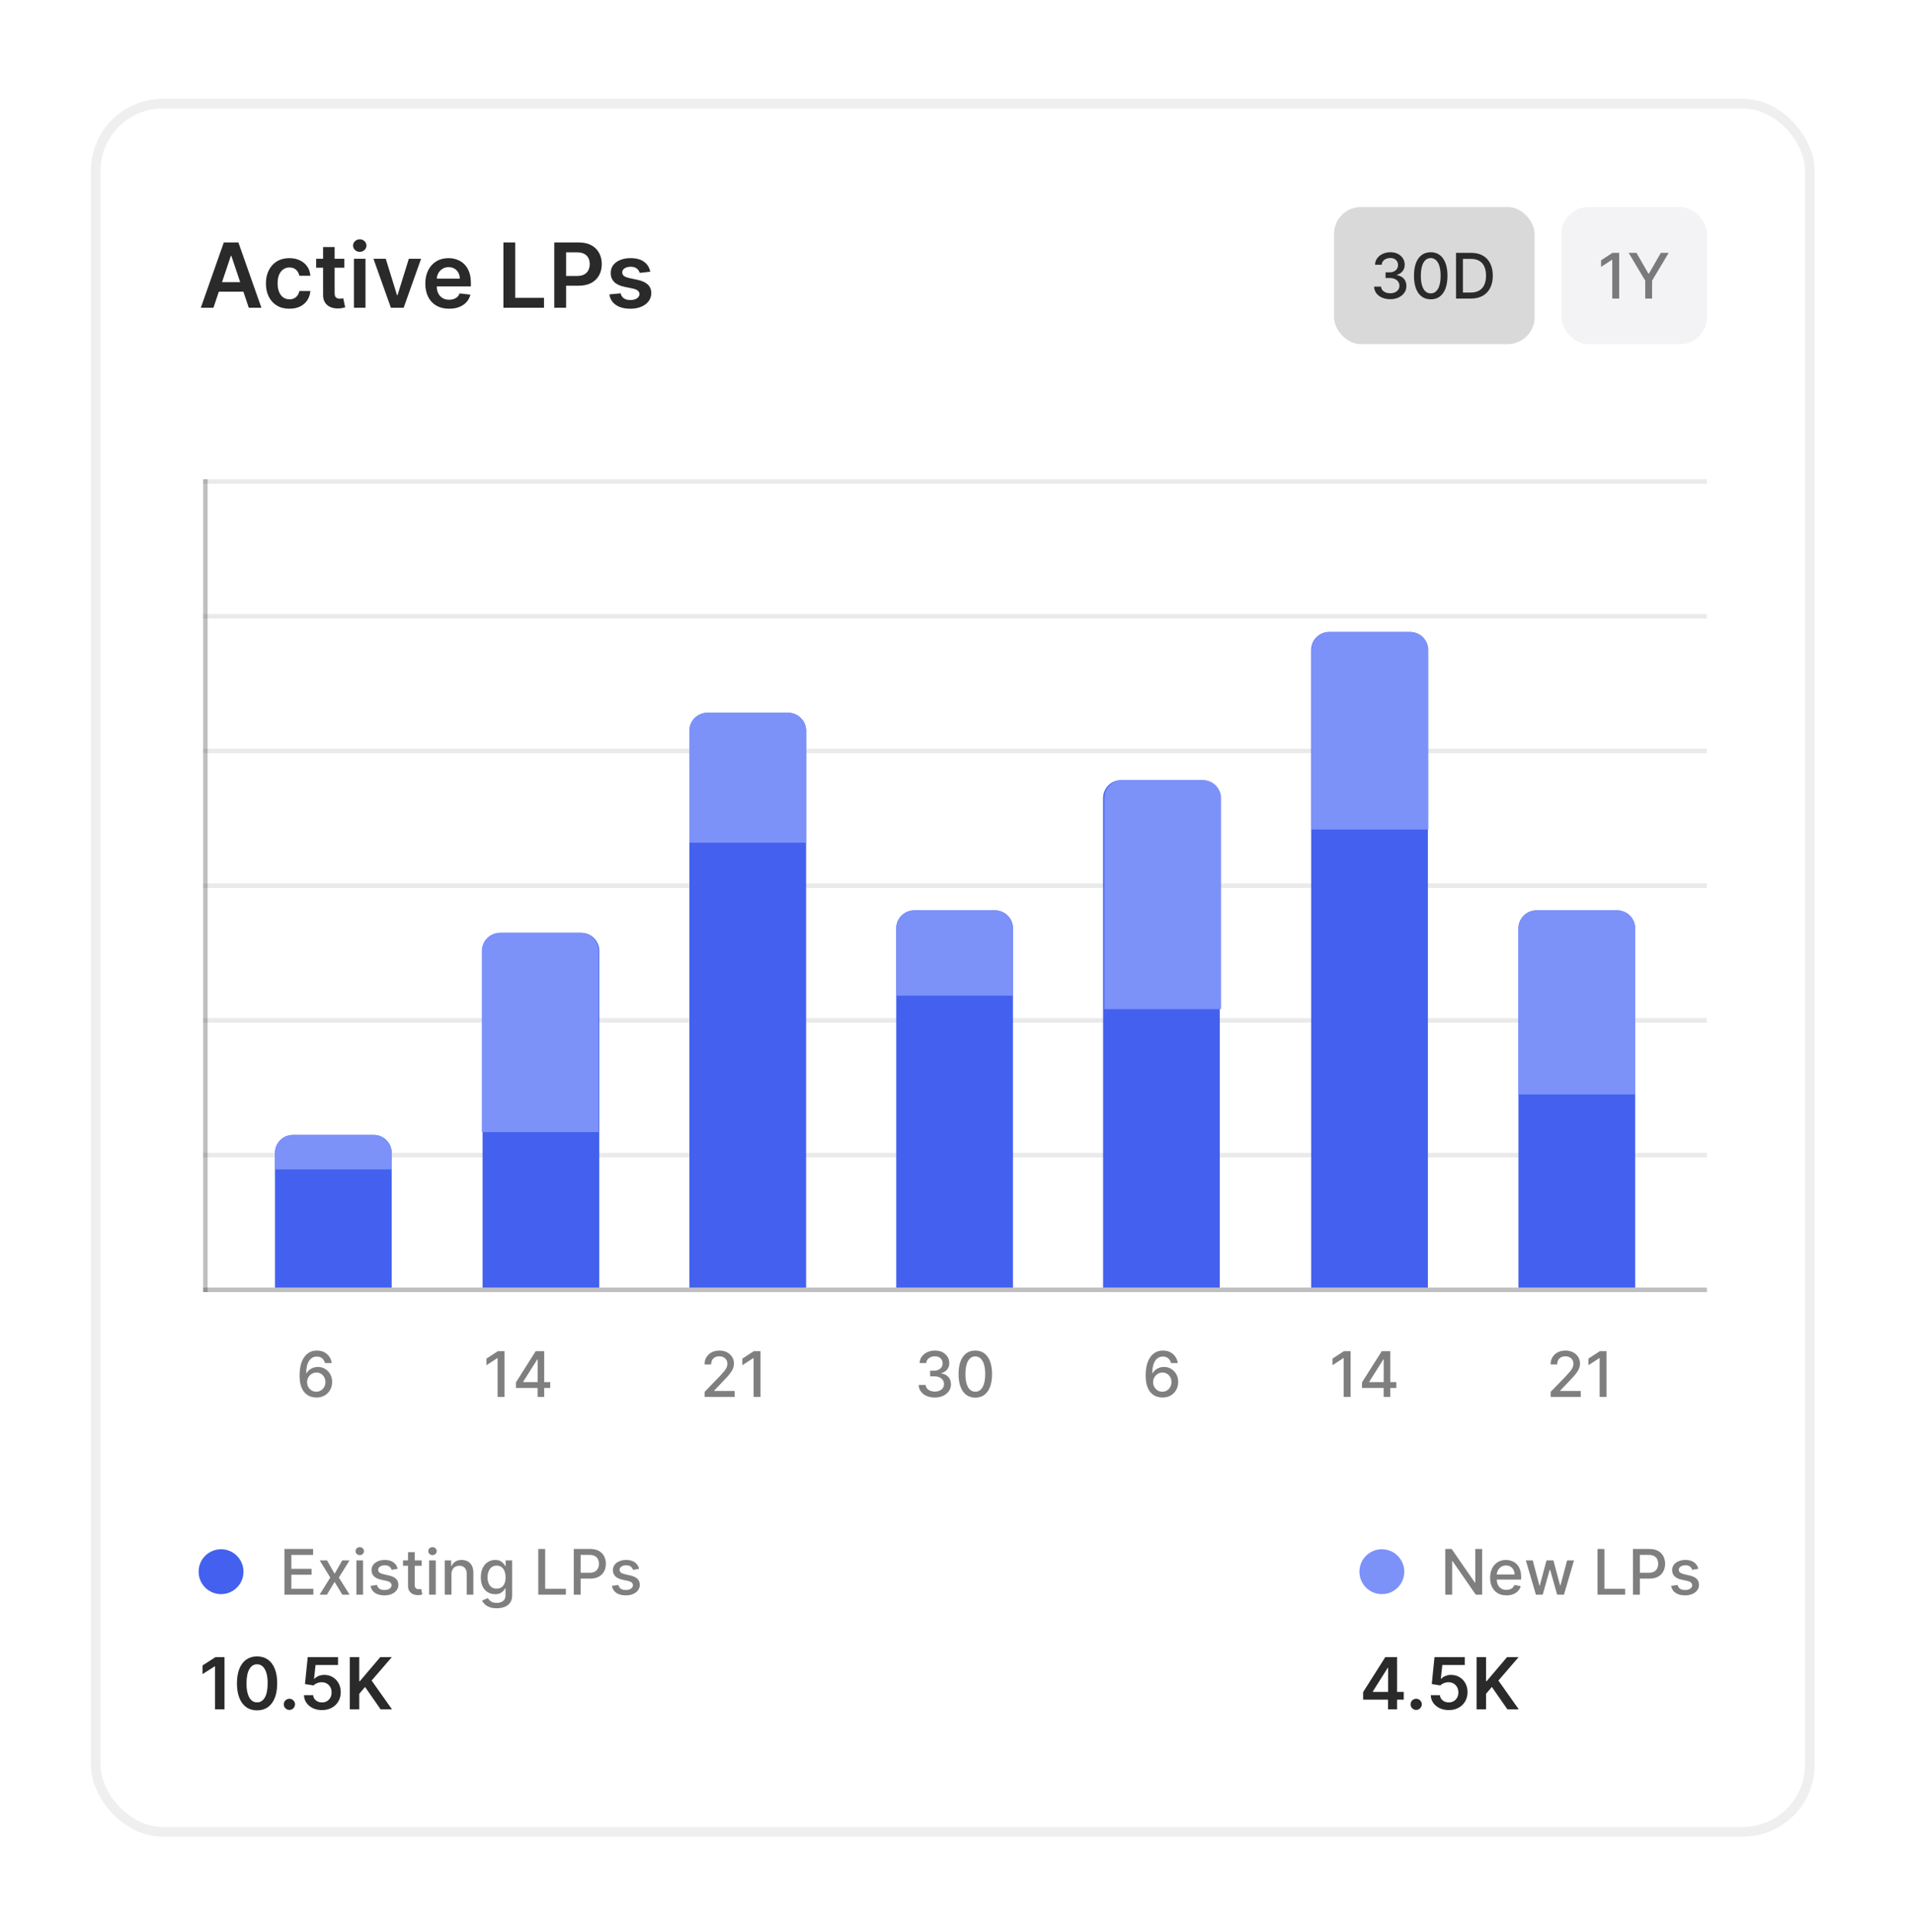 <svg width="208" height="210" viewBox="0 0 208 210" fill="none" xmlns="http://www.w3.org/2000/svg">
<g filter="url(#filter0_d_3985_38062)">
<rect x="5" y="5.858" width="187.428" height="188.892" rx="7.809" fill="white"/>
<rect x="5.528" y="6.386" width="186.372" height="187.837" rx="7.282" stroke="#EFEFEF" stroke-width="1.055"/>
<path d="M18.326 28.572H16.953L19.453 21.473H21.04L23.543 28.572H22.17L20.274 22.929H20.219L18.326 28.572ZM18.371 25.789H22.115V26.822H18.371V25.789ZM26.583 28.676C26.052 28.676 25.595 28.56 25.214 28.326C24.835 28.093 24.543 27.77 24.337 27.359C24.134 26.945 24.032 26.469 24.032 25.931C24.032 25.39 24.136 24.913 24.344 24.499C24.552 24.083 24.845 23.759 25.224 23.528C25.606 23.295 26.056 23.178 26.576 23.178C27.008 23.178 27.391 23.258 27.724 23.418C28.059 23.575 28.326 23.798 28.524 24.087C28.723 24.373 28.837 24.708 28.864 25.092H27.665C27.616 24.835 27.501 24.622 27.318 24.451C27.138 24.277 26.896 24.191 26.594 24.191C26.337 24.191 26.112 24.26 25.918 24.398C25.724 24.535 25.572 24.731 25.463 24.988C25.357 25.244 25.304 25.552 25.304 25.91C25.304 26.273 25.357 26.585 25.463 26.846C25.57 27.105 25.719 27.305 25.911 27.446C26.105 27.584 26.332 27.654 26.594 27.654C26.779 27.654 26.944 27.619 27.089 27.55C27.237 27.478 27.361 27.375 27.46 27.241C27.56 27.107 27.628 26.944 27.665 26.752H28.864C28.834 27.129 28.723 27.463 28.531 27.754C28.34 28.043 28.078 28.27 27.748 28.434C27.418 28.595 27.029 28.676 26.583 28.676ZM32.553 23.248V24.218H29.492V23.248H32.553ZM30.248 21.972H31.503V26.971C31.503 27.139 31.529 27.269 31.579 27.359C31.633 27.447 31.702 27.507 31.787 27.539C31.873 27.572 31.968 27.588 32.072 27.588C32.15 27.588 32.222 27.582 32.287 27.57C32.354 27.559 32.404 27.549 32.439 27.539L32.651 28.52C32.584 28.543 32.488 28.569 32.363 28.596C32.24 28.624 32.09 28.64 31.912 28.645C31.598 28.654 31.315 28.607 31.063 28.503C30.811 28.397 30.611 28.233 30.463 28.011C30.318 27.789 30.246 27.512 30.248 27.179V21.972ZM33.603 28.572V23.248H34.858V28.572H33.603ZM34.234 22.492C34.035 22.492 33.864 22.426 33.721 22.294C33.578 22.16 33.506 22 33.506 21.812C33.506 21.623 33.578 21.462 33.721 21.331C33.864 21.197 34.035 21.13 34.234 21.13C34.435 21.13 34.606 21.197 34.747 21.331C34.89 21.462 34.962 21.623 34.962 21.812C34.962 22 34.89 22.16 34.747 22.294C34.606 22.426 34.435 22.492 34.234 22.492ZM40.904 23.248L39.008 28.572H37.622L35.725 23.248H37.063L38.287 27.203H38.343L39.57 23.248H40.904ZM43.949 28.676C43.415 28.676 42.954 28.565 42.566 28.343C42.18 28.119 41.883 27.803 41.675 27.394C41.467 26.982 41.363 26.498 41.363 25.941C41.363 25.393 41.467 24.913 41.675 24.499C41.885 24.083 42.179 23.759 42.555 23.528C42.932 23.295 43.375 23.178 43.883 23.178C44.211 23.178 44.521 23.231 44.812 23.338C45.106 23.442 45.364 23.604 45.589 23.823C45.815 24.043 45.993 24.322 46.123 24.662C46.252 24.999 46.317 25.401 46.317 25.868V26.253H41.952V25.407H45.114C45.111 25.167 45.059 24.953 44.958 24.766C44.856 24.576 44.714 24.427 44.531 24.319C44.351 24.21 44.141 24.156 43.9 24.156C43.644 24.156 43.419 24.218 43.224 24.343C43.03 24.465 42.879 24.627 42.77 24.828C42.664 25.027 42.61 25.245 42.607 25.484V26.222C42.607 26.532 42.664 26.797 42.777 27.019C42.891 27.239 43.049 27.407 43.252 27.525C43.456 27.641 43.694 27.699 43.966 27.699C44.149 27.699 44.314 27.673 44.462 27.622C44.61 27.569 44.738 27.492 44.847 27.39C44.955 27.288 45.038 27.163 45.093 27.012L46.265 27.144C46.191 27.454 46.05 27.724 45.842 27.955C45.636 28.184 45.373 28.362 45.051 28.489C44.73 28.614 44.363 28.676 43.949 28.676ZM49.855 28.572V21.473H51.141V27.494H54.268V28.572H49.855ZM55.384 28.572V21.473H58.047C58.592 21.473 59.05 21.574 59.419 21.778C59.791 21.981 60.072 22.261 60.262 22.617C60.454 22.97 60.55 23.372 60.55 23.823C60.55 24.278 60.454 24.683 60.262 25.036C60.07 25.39 59.787 25.668 59.413 25.872C59.038 26.073 58.577 26.173 58.029 26.173H56.265V25.116H57.856C58.175 25.116 58.436 25.061 58.639 24.95C58.843 24.839 58.993 24.686 59.09 24.492C59.19 24.298 59.239 24.075 59.239 23.823C59.239 23.571 59.19 23.349 59.09 23.157C58.993 22.966 58.842 22.817 58.636 22.71C58.433 22.602 58.17 22.547 57.849 22.547H56.67V28.572H55.384ZM65.82 24.655L64.676 24.78C64.643 24.664 64.587 24.556 64.506 24.454C64.427 24.352 64.321 24.27 64.187 24.208C64.053 24.145 63.889 24.114 63.695 24.114C63.433 24.114 63.214 24.171 63.036 24.284C62.86 24.397 62.774 24.544 62.776 24.724C62.774 24.879 62.83 25.005 62.946 25.102C63.064 25.199 63.258 25.279 63.528 25.341L64.436 25.535C64.94 25.644 65.315 25.816 65.56 26.052C65.807 26.288 65.932 26.596 65.934 26.978C65.932 27.313 65.833 27.609 65.639 27.865C65.448 28.119 65.181 28.318 64.838 28.461C64.496 28.605 64.104 28.676 63.66 28.676C63.008 28.676 62.484 28.54 62.086 28.267C61.689 27.992 61.452 27.61 61.375 27.12L62.599 27.002C62.655 27.242 62.773 27.424 62.953 27.546C63.133 27.669 63.367 27.73 63.656 27.73C63.955 27.73 64.194 27.669 64.374 27.546C64.557 27.424 64.648 27.272 64.648 27.092C64.648 26.939 64.589 26.814 64.471 26.714C64.356 26.615 64.175 26.538 63.93 26.485L63.022 26.295C62.511 26.188 62.133 26.009 61.889 25.757C61.644 25.503 61.522 25.182 61.525 24.794C61.522 24.465 61.611 24.181 61.791 23.941C61.974 23.698 62.227 23.511 62.551 23.379C62.876 23.245 63.252 23.178 63.677 23.178C64.301 23.178 64.792 23.311 65.15 23.577C65.511 23.843 65.734 24.202 65.82 24.655Z" fill="#2A2A2A"/>
<rect x="140.166" y="17.62" width="21.809" height="14.905" rx="2.929" fill="#D9D9D9"/>
<path d="M146.279 27.64C145.945 27.64 145.648 27.583 145.386 27.468C145.125 27.353 144.919 27.194 144.767 26.99C144.616 26.784 144.535 26.547 144.524 26.276H145.286C145.296 26.424 145.345 26.552 145.434 26.66C145.525 26.767 145.643 26.849 145.788 26.907C145.934 26.966 146.096 26.995 146.274 26.995C146.469 26.995 146.643 26.961 146.793 26.893C146.945 26.825 147.064 26.73 147.15 26.609C147.235 26.486 147.278 26.344 147.278 26.184C147.278 26.018 147.235 25.871 147.15 25.745C147.066 25.617 146.942 25.517 146.778 25.444C146.617 25.371 146.421 25.335 146.191 25.335H145.771V24.723H146.191C146.376 24.723 146.537 24.69 146.676 24.624C146.817 24.558 146.927 24.465 147.006 24.347C147.086 24.228 147.125 24.088 147.125 23.927C147.125 23.774 147.091 23.64 147.021 23.527C146.953 23.412 146.856 23.323 146.73 23.258C146.605 23.193 146.458 23.161 146.288 23.161C146.126 23.161 145.975 23.191 145.834 23.25C145.695 23.309 145.582 23.393 145.495 23.503C145.407 23.611 145.36 23.741 145.354 23.893H144.628C144.637 23.625 144.716 23.389 144.866 23.185C145.018 22.981 145.219 22.822 145.468 22.707C145.717 22.592 145.994 22.535 146.298 22.535C146.617 22.535 146.892 22.597 147.123 22.721C147.356 22.844 147.535 23.009 147.662 23.214C147.789 23.419 147.853 23.644 147.851 23.889C147.853 24.167 147.775 24.403 147.618 24.597C147.463 24.791 147.256 24.922 146.997 24.988V25.027C147.327 25.077 147.582 25.208 147.764 25.42C147.946 25.632 148.037 25.895 148.035 26.209C148.037 26.482 147.961 26.727 147.807 26.944C147.655 27.161 147.447 27.331 147.184 27.456C146.92 27.579 146.618 27.64 146.279 27.64ZM150.683 27.655C150.299 27.653 149.972 27.552 149.7 27.351C149.428 27.151 149.22 26.859 149.076 26.475C148.932 26.092 148.86 25.63 148.86 25.09C148.86 24.551 148.932 24.091 149.076 23.709C149.222 23.327 149.431 23.036 149.702 22.835C149.976 22.635 150.303 22.535 150.683 22.535C151.063 22.535 151.389 22.636 151.661 22.838C151.932 23.039 152.14 23.33 152.284 23.712C152.43 24.092 152.503 24.551 152.503 25.09C152.503 25.632 152.431 26.095 152.287 26.478C152.143 26.86 151.935 27.152 151.663 27.354C151.391 27.555 151.065 27.655 150.683 27.655ZM150.683 27.007C151.019 27.007 151.282 26.843 151.471 26.514C151.662 26.186 151.758 25.711 151.758 25.09C151.758 24.677 151.714 24.329 151.627 24.044C151.541 23.758 151.417 23.541 151.255 23.394C151.095 23.245 150.904 23.17 150.683 23.17C150.348 23.17 150.085 23.335 149.894 23.665C149.703 23.995 149.607 24.47 149.605 25.09C149.605 25.504 149.648 25.854 149.734 26.141C149.821 26.425 149.945 26.641 150.105 26.788C150.265 26.934 150.458 27.007 150.683 27.007ZM155.04 27.572H153.432V22.603H155.091C155.578 22.603 155.996 22.702 156.346 22.901C156.695 23.098 156.963 23.382 157.149 23.753C157.337 24.122 157.431 24.564 157.431 25.08C157.431 25.598 157.336 26.043 157.147 26.415C156.959 26.787 156.687 27.073 156.331 27.274C155.975 27.473 155.545 27.572 155.04 27.572ZM154.181 26.917H154.999C155.378 26.917 155.692 26.846 155.943 26.703C156.194 26.56 156.381 26.352 156.506 26.08C156.631 25.806 156.693 25.473 156.693 25.08C156.693 24.69 156.631 24.359 156.506 24.088C156.383 23.816 156.199 23.61 155.955 23.469C155.711 23.328 155.408 23.258 155.045 23.258H154.181V26.917Z" fill="#2A2A2A"/>
<rect x="164.904" y="17.62" width="15.809" height="14.905" rx="2.929" fill="#F3F3F5"/>
<path d="M171.172 22.603V27.572H170.42V23.355H170.391L169.202 24.131V23.413L170.442 22.603H171.172ZM172.201 22.603H173.053L174.351 24.862H174.404L175.703 22.603H176.554L174.751 25.621V27.572H174.004V25.621L172.201 22.603Z" fill="#2A2A2A" fill-opacity="0.6"/>
<g clip-path="url(#clip0_3985_38062)">
<line x1="17.208" y1="135.317" x2="180.719" y2="135.317" stroke="#2A2A2A" stroke-opacity="0.3" stroke-width="0.488"/>
<line x1="17.208" y1="120.674" x2="180.719" y2="120.674" stroke="#2A2A2A" stroke-opacity="0.1" stroke-width="0.488"/>
<line x1="17.208" y1="106.032" x2="180.719" y2="106.032" stroke="#2A2A2A" stroke-opacity="0.1" stroke-width="0.488"/>
<line x1="17.208" y1="91.389" x2="180.719" y2="91.389" stroke="#2A2A2A" stroke-opacity="0.1" stroke-width="0.488"/>
<line x1="17.208" y1="76.746" x2="180.719" y2="76.746" stroke="#2A2A2A" stroke-opacity="0.1" stroke-width="0.488"/>
<line x1="17.208" y1="62.104" x2="180.719" y2="62.104" stroke="#2A2A2A" stroke-opacity="0.1" stroke-width="0.488"/>
<line x1="17.208" y1="47.46" x2="180.719" y2="47.46" stroke="#2A2A2A" stroke-opacity="0.1" stroke-width="0.488"/>
<line x1="17.452" y1="47.216" x2="17.452" y2="135.561" stroke="#2A2A2A" stroke-opacity="0.3" stroke-width="0.488"/>
<g clip-path="url(#clip1_3985_38062)">
<path d="M25.017 120.43C25.017 119.352 25.891 118.478 26.969 118.478H35.755C36.833 118.478 37.707 119.352 37.707 120.43V135.073H25.017V120.43Z" fill="#4361EE"/>
<path d="M25.017 120.43C25.017 119.352 25.891 118.478 26.969 118.478H35.755C36.833 118.478 37.707 119.352 37.707 120.43V122.229H25.017V120.43Z" fill="#7C92F9"/>
<path d="M47.588 98.466C47.588 97.388 48.462 96.514 49.54 96.514H58.326C59.404 96.514 60.278 97.388 60.278 98.466V135.073H47.588V98.466Z" fill="#4361EE"/>
<path d="M47.507 98.466C47.507 97.388 48.381 96.514 49.459 96.514H58.245C59.323 96.514 60.197 97.388 60.197 98.466V118.17H47.507V98.466Z" fill="#7C92F9"/>
<path d="M70.077 74.549C70.077 73.471 70.951 72.597 72.029 72.597H80.815C81.894 72.597 82.768 73.471 82.768 74.549V135.073H70.077V74.549Z" fill="#4361EE"/>
<path d="M70.077 74.549C70.077 73.471 70.951 72.597 72.029 72.597H80.815C81.894 72.597 82.768 73.471 82.768 74.549V86.718H70.077V74.549Z" fill="#7C92F9"/>
<path d="M92.567 96.026C92.567 94.947 93.442 94.073 94.52 94.073H103.305C104.384 94.073 105.258 94.947 105.258 96.026V135.073H92.567V96.026Z" fill="#4361EE"/>
<path d="M92.567 96.026C92.567 94.947 93.442 94.073 94.52 94.073H103.305C104.384 94.073 105.258 94.947 105.258 96.026V103.34H92.567V96.026Z" fill="#7C92F9"/>
<path d="M115.058 81.87C115.058 80.792 115.932 79.918 117.01 79.918H125.796C126.874 79.918 127.748 80.792 127.748 81.87V135.072H115.058V81.87Z" fill="#4361EE"/>
<path d="M115.193 81.87C115.193 80.792 116.067 79.918 117.146 79.918H125.931C127.01 79.918 127.884 80.792 127.884 81.87V104.811H115.193V81.87Z" fill="#7C92F9"/>
<path d="M137.684 65.764C137.684 64.686 138.558 63.812 139.636 63.812H148.422C149.5 63.812 150.374 64.686 150.374 65.764V135.073H137.684V65.764Z" fill="#4361EE"/>
<path d="M137.729 65.764C137.729 64.686 138.603 63.812 139.681 63.812H148.467C149.545 63.812 150.419 64.686 150.419 65.764V85.288H137.729V65.764Z" fill="#7C92F9"/>
<path d="M160.219 96.026C160.219 94.947 161.093 94.073 162.171 94.073H170.957C172.035 94.073 172.909 94.947 172.909 96.026V135.073H160.219V96.026Z" fill="#4361EE"/>
<path d="M160.219 96.026C160.219 94.947 161.093 94.073 162.171 94.073H170.957C172.035 94.073 172.909 94.947 172.909 96.026V114.085H160.219V96.026Z" fill="#7C92F9"/>
</g>
<path d="M29.507 147.021C29.285 147.018 29.067 146.977 28.852 146.9C28.638 146.822 28.444 146.693 28.269 146.511C28.095 146.33 27.955 146.087 27.849 145.781C27.746 145.475 27.694 145.094 27.694 144.636C27.694 144.202 27.737 143.817 27.823 143.481C27.91 143.144 28.035 142.86 28.199 142.629C28.362 142.396 28.56 142.219 28.791 142.097C29.022 141.976 29.282 141.916 29.57 141.916C29.866 141.916 30.129 141.974 30.358 142.09C30.588 142.207 30.774 142.368 30.917 142.573C31.061 142.779 31.152 143.012 31.191 143.274H30.451C30.401 143.067 30.301 142.898 30.152 142.767C30.003 142.636 29.809 142.571 29.57 142.571C29.206 142.571 28.922 142.729 28.718 143.046C28.516 143.363 28.414 143.804 28.412 144.369H28.449C28.535 144.228 28.64 144.108 28.764 144.01C28.89 143.909 29.031 143.833 29.186 143.779C29.343 143.724 29.508 143.697 29.681 143.697C29.969 143.697 30.23 143.767 30.463 143.908C30.697 144.047 30.884 144.239 31.023 144.485C31.163 144.731 31.232 145.013 31.232 145.33C31.232 145.647 31.16 145.934 31.016 146.191C30.874 146.448 30.673 146.652 30.414 146.803C30.155 146.952 29.853 147.024 29.507 147.021ZM29.504 146.39C29.695 146.39 29.866 146.343 30.016 146.249C30.167 146.156 30.286 146.029 30.373 145.871C30.46 145.712 30.504 145.535 30.504 145.339C30.504 145.149 30.461 144.975 30.375 144.818C30.291 144.661 30.175 144.536 30.026 144.444C29.879 144.352 29.711 144.306 29.521 144.306C29.377 144.306 29.244 144.333 29.121 144.388C29 144.443 28.893 144.519 28.801 144.616C28.708 144.713 28.636 144.825 28.582 144.951C28.53 145.076 28.505 145.208 28.505 145.347C28.505 145.533 28.547 145.705 28.633 145.864C28.721 146.022 28.84 146.15 28.99 146.247C29.142 146.342 29.314 146.39 29.504 146.39Z" fill="#2A2A2A" fill-opacity="0.6"/>
<path d="M49.977 141.983V146.953H49.225V142.736H49.196L48.007 143.512V142.794L49.247 141.983H49.977ZM51.217 145.982V145.376L53.364 141.983H53.843V142.876H53.539L52.003 145.308V145.347H54.947V145.982H51.217ZM53.573 146.953V145.798L53.578 145.521V141.983H54.289V146.953H53.573Z" fill="#2A2A2A" fill-opacity="0.6"/>
<path d="M71.73 146.953V146.41L73.411 144.667C73.591 144.478 73.739 144.312 73.855 144.17C73.974 144.026 74.062 143.889 74.12 143.76C74.178 143.63 74.207 143.493 74.207 143.347C74.207 143.182 74.168 143.04 74.091 142.92C74.013 142.799 73.907 142.706 73.773 142.641C73.639 142.575 73.487 142.542 73.319 142.542C73.141 142.542 72.986 142.578 72.853 142.651C72.721 142.724 72.619 142.826 72.547 142.959C72.476 143.092 72.441 143.247 72.441 143.425H71.725C71.725 143.122 71.794 142.858 71.933 142.631C72.073 142.405 72.263 142.229 72.506 142.105C72.749 141.979 73.025 141.916 73.334 141.916C73.646 141.916 73.921 141.978 74.159 142.102C74.398 142.225 74.585 142.394 74.719 142.607C74.853 142.819 74.921 143.058 74.921 143.325C74.921 143.51 74.886 143.69 74.816 143.866C74.748 144.043 74.629 144.239 74.46 144.456C74.29 144.671 74.054 144.933 73.751 145.24L72.763 146.274V146.31H75.001V146.953H71.73ZM77.806 141.983V146.953H77.054V142.736H77.025L75.835 143.512V142.794L77.076 141.983H77.806Z" fill="#2A2A2A" fill-opacity="0.6"/>
<path d="M96.761 147.021C96.427 147.021 96.13 146.964 95.868 146.849C95.607 146.734 95.401 146.575 95.249 146.371C95.098 146.165 95.017 145.927 95.006 145.657H95.768C95.778 145.805 95.827 145.932 95.916 146.041C96.007 146.147 96.125 146.23 96.27 146.288C96.416 146.346 96.578 146.376 96.756 146.376C96.951 146.376 97.124 146.342 97.275 146.274C97.427 146.206 97.546 146.111 97.632 145.99C97.717 145.867 97.76 145.725 97.76 145.565C97.76 145.398 97.717 145.252 97.632 145.126C97.548 144.998 97.424 144.898 97.26 144.825C97.099 144.752 96.903 144.716 96.673 144.716H96.253V144.104H96.673C96.858 144.104 97.019 144.071 97.159 144.005C97.299 143.938 97.409 143.846 97.489 143.728C97.568 143.608 97.607 143.469 97.607 143.308C97.607 143.155 97.573 143.021 97.503 142.908C97.435 142.793 97.338 142.703 97.212 142.639C97.087 142.574 96.94 142.542 96.77 142.542C96.609 142.542 96.457 142.571 96.317 142.631C96.177 142.69 96.064 142.774 95.977 142.884C95.889 142.992 95.843 143.122 95.836 143.274H95.111C95.119 143.006 95.198 142.77 95.348 142.566C95.5 142.362 95.701 142.203 95.95 142.088C96.199 141.973 96.476 141.916 96.78 141.916C97.099 141.916 97.374 141.978 97.605 142.102C97.838 142.225 98.017 142.39 98.144 142.595C98.272 142.8 98.335 143.025 98.333 143.27C98.335 143.548 98.257 143.784 98.1 143.978C97.945 144.172 97.738 144.302 97.479 144.369V144.408C97.809 144.458 98.064 144.589 98.246 144.801C98.428 145.013 98.519 145.276 98.517 145.589C98.519 145.863 98.443 146.108 98.289 146.325C98.137 146.541 97.929 146.712 97.666 146.837C97.402 146.96 97.1 147.021 96.761 147.021ZM101.165 147.036C100.781 147.034 100.454 146.933 100.182 146.732C99.91 146.532 99.702 146.24 99.558 145.856C99.414 145.473 99.343 145.011 99.343 144.471C99.343 143.932 99.414 143.472 99.558 143.09C99.704 142.708 99.913 142.417 100.184 142.216C100.458 142.016 100.785 141.916 101.165 141.916C101.545 141.916 101.871 142.017 102.143 142.219C102.415 142.419 102.622 142.711 102.766 143.092C102.912 143.473 102.985 143.932 102.985 144.471C102.985 145.013 102.913 145.475 102.769 145.859C102.625 146.241 102.417 146.533 102.145 146.735C101.873 146.935 101.547 147.036 101.165 147.036ZM101.165 146.388C101.501 146.388 101.764 146.224 101.953 145.895C102.144 145.567 102.24 145.092 102.24 144.471C102.24 144.058 102.196 143.71 102.109 143.425C102.023 143.139 101.899 142.922 101.738 142.775C101.577 142.626 101.386 142.551 101.165 142.551C100.83 142.551 100.567 142.716 100.376 143.046C100.185 143.376 100.089 143.851 100.087 144.471C100.087 144.885 100.13 145.235 100.216 145.521C100.303 145.806 100.427 146.022 100.587 146.169C100.747 146.315 100.94 146.388 101.165 146.388Z" fill="#2A2A2A" fill-opacity="0.6"/>
<path d="M121.499 147.021C121.277 147.018 121.059 146.977 120.844 146.9C120.63 146.822 120.436 146.693 120.261 146.511C120.087 146.33 119.947 146.087 119.842 145.781C119.738 145.475 119.686 145.094 119.686 144.636C119.686 144.202 119.729 143.817 119.815 143.481C119.902 143.144 120.028 142.86 120.191 142.629C120.354 142.396 120.552 142.219 120.783 142.097C121.014 141.976 121.274 141.916 121.562 141.916C121.858 141.916 122.121 141.974 122.351 142.09C122.58 142.207 122.766 142.368 122.909 142.573C123.053 142.779 123.144 143.012 123.183 143.274H122.443C122.393 143.067 122.293 142.898 122.144 142.767C121.996 142.636 121.801 142.571 121.562 142.571C121.198 142.571 120.914 142.729 120.71 143.046C120.508 143.363 120.406 143.804 120.405 144.369H120.441C120.527 144.228 120.632 144.108 120.756 144.01C120.883 143.909 121.023 143.833 121.179 143.779C121.336 143.724 121.501 143.697 121.674 143.697C121.962 143.697 122.222 143.767 122.455 143.908C122.69 144.047 122.876 144.239 123.016 144.485C123.155 144.731 123.224 145.013 123.224 145.33C123.224 145.647 123.152 145.934 123.008 146.191C122.866 146.448 122.665 146.652 122.407 146.803C122.148 146.952 121.845 147.024 121.499 147.021ZM121.497 146.39C121.687 146.39 121.858 146.343 122.009 146.249C122.159 146.156 122.278 146.029 122.365 145.871C122.453 145.712 122.496 145.535 122.496 145.339C122.496 145.149 122.453 144.975 122.368 144.818C122.284 144.661 122.167 144.536 122.018 144.444C121.871 144.352 121.703 144.306 121.514 144.306C121.37 144.306 121.236 144.333 121.113 144.388C120.992 144.443 120.885 144.519 120.793 144.616C120.701 144.713 120.628 144.825 120.574 144.951C120.523 145.076 120.497 145.208 120.497 145.347C120.497 145.533 120.54 145.705 120.625 145.864C120.713 146.022 120.832 146.15 120.982 146.247C121.134 146.342 121.306 146.39 121.497 146.39Z" fill="#2A2A2A" fill-opacity="0.6"/>
<path d="M141.969 141.983V146.953H141.217V142.736H141.188L139.999 143.512V142.794L141.239 141.983H141.969ZM143.209 145.982V145.376L145.357 141.983H145.835V142.876H145.531L143.995 145.308V145.347H146.939V145.982H143.209ZM145.565 146.953V145.798L145.57 145.521V141.983H146.281V146.953H145.565Z" fill="#2A2A2A" fill-opacity="0.6"/>
<path d="M163.721 146.953V146.41L165.403 144.667C165.582 144.478 165.73 144.312 165.847 144.17C165.965 144.026 166.053 143.889 166.111 143.76C166.169 143.63 166.198 143.493 166.198 143.347C166.198 143.182 166.16 143.04 166.082 142.92C166.004 142.799 165.898 142.706 165.764 142.641C165.63 142.575 165.479 142.542 165.31 142.542C165.132 142.542 164.977 142.578 164.844 142.651C164.712 142.724 164.61 142.826 164.539 142.959C164.467 143.092 164.432 143.247 164.432 143.425H163.716C163.716 143.122 163.786 142.858 163.925 142.631C164.064 142.405 164.255 142.229 164.497 142.105C164.74 141.979 165.016 141.916 165.325 141.916C165.637 141.916 165.912 141.978 166.15 142.102C166.389 142.225 166.576 142.394 166.71 142.607C166.845 142.819 166.912 143.058 166.912 143.325C166.912 143.51 166.877 143.69 166.808 143.866C166.74 144.043 166.621 144.239 166.451 144.456C166.281 144.671 166.045 144.933 165.742 145.24L164.755 146.274V146.31H166.992V146.953H163.721ZM169.797 141.983V146.953H169.045V142.736H169.016L167.827 143.512V142.794L169.067 141.983H169.797Z" fill="#2A2A2A" fill-opacity="0.6"/>
</g>
<g clip-path="url(#clip2_3985_38062)">
<circle cx="19.154" cy="165.953" r="2.44" fill="#4361EE"/>
<path d="M26.046 168.453V163.483H29.162V164.129H26.796V165.643H28.999V166.286H26.796V167.808H29.191V168.453H26.046ZM30.678 164.726L31.5 166.177L32.33 164.726H33.124L31.961 166.589L33.133 168.453H32.34L31.5 167.06L30.663 168.453H29.867L31.027 166.589L29.882 164.726H30.678ZM33.869 168.453V164.726H34.594V168.453H33.869ZM34.235 164.151C34.109 164.151 34.001 164.109 33.91 164.025C33.821 163.939 33.776 163.837 33.776 163.719C33.776 163.599 33.821 163.497 33.91 163.413C34.001 163.327 34.109 163.284 34.235 163.284C34.361 163.284 34.469 163.327 34.558 163.413C34.648 163.497 34.694 163.599 34.694 163.719C34.694 163.837 34.648 163.939 34.558 164.025C34.469 164.109 34.361 164.151 34.235 164.151ZM38.363 165.636L37.706 165.752C37.678 165.668 37.635 165.588 37.575 165.512C37.517 165.436 37.437 165.374 37.337 165.325C37.237 165.277 37.111 165.252 36.961 165.252C36.755 165.252 36.584 165.299 36.446 165.391C36.309 165.481 36.24 165.599 36.24 165.743C36.24 165.867 36.286 165.967 36.378 166.044C36.471 166.12 36.62 166.182 36.825 166.23L37.417 166.366C37.76 166.446 38.016 166.568 38.184 166.733C38.352 166.898 38.436 167.112 38.436 167.376C38.436 167.599 38.371 167.798 38.242 167.973C38.114 168.146 37.935 168.282 37.706 168.38C37.478 168.479 37.213 168.528 36.912 168.528C36.495 168.528 36.154 168.439 35.891 168.261C35.627 168.082 35.465 167.827 35.405 167.497L36.107 167.39C36.15 167.573 36.24 167.711 36.376 167.805C36.512 167.897 36.689 167.944 36.907 167.944C37.145 167.944 37.335 167.894 37.478 167.796C37.62 167.695 37.691 167.573 37.691 167.429C37.691 167.313 37.648 167.215 37.56 167.135C37.474 167.056 37.343 166.996 37.165 166.956L36.534 166.818C36.186 166.738 35.929 166.612 35.762 166.439C35.597 166.266 35.515 166.047 35.515 165.781C35.515 165.561 35.576 165.369 35.699 165.204C35.822 165.039 35.992 164.91 36.209 164.818C36.425 164.724 36.674 164.677 36.953 164.677C37.356 164.677 37.673 164.765 37.905 164.939C38.136 165.113 38.289 165.345 38.363 165.636ZM40.974 164.726V165.308H38.938V164.726H40.974ZM39.484 163.833H40.209V167.359C40.209 167.499 40.23 167.605 40.273 167.677C40.315 167.746 40.369 167.794 40.435 167.82C40.503 167.844 40.577 167.856 40.656 167.856C40.714 167.856 40.765 167.852 40.809 167.844C40.852 167.836 40.886 167.829 40.911 167.825L41.042 168.424C41 168.44 40.94 168.456 40.862 168.473C40.785 168.49 40.688 168.5 40.571 168.502C40.38 168.505 40.202 168.471 40.037 168.4C39.872 168.329 39.739 168.219 39.637 168.07C39.535 167.921 39.484 167.734 39.484 167.509V163.833ZM41.776 168.453V164.726H42.502V168.453H41.776ZM42.143 164.151C42.017 164.151 41.908 164.109 41.818 164.025C41.729 163.939 41.684 163.837 41.684 163.719C41.684 163.599 41.729 163.497 41.818 163.413C41.908 163.327 42.017 163.284 42.143 163.284C42.269 163.284 42.377 163.327 42.466 163.413C42.556 163.497 42.602 163.599 42.602 163.719C42.602 163.837 42.556 163.939 42.466 164.025C42.377 164.109 42.269 164.151 42.143 164.151ZM44.204 166.24V168.453H43.478V164.726H44.175V165.333H44.221C44.306 165.135 44.441 164.977 44.623 164.857C44.808 164.737 45.04 164.677 45.32 164.677C45.574 164.677 45.796 164.731 45.987 164.837C46.178 164.943 46.326 165.1 46.431 165.308C46.536 165.517 46.589 165.775 46.589 166.082V168.453H45.863V166.17C45.863 165.9 45.793 165.688 45.652 165.536C45.512 165.383 45.318 165.306 45.072 165.306C44.904 165.306 44.755 165.342 44.623 165.415C44.494 165.488 44.391 165.595 44.315 165.735C44.241 165.874 44.204 166.043 44.204 166.24ZM49.125 169.928C48.829 169.928 48.574 169.89 48.36 169.812C48.148 169.734 47.975 169.632 47.841 169.504C47.707 169.376 47.606 169.236 47.54 169.084L48.164 168.827C48.208 168.898 48.266 168.973 48.339 169.052C48.413 169.133 48.513 169.202 48.639 169.259C48.767 169.315 48.931 169.344 49.132 169.344C49.407 169.344 49.634 169.277 49.814 169.142C49.993 169.01 50.083 168.798 50.083 168.507V167.774H50.037C49.993 167.853 49.93 167.941 49.848 168.038C49.767 168.135 49.655 168.219 49.513 168.291C49.371 168.362 49.185 168.397 48.957 168.397C48.663 168.397 48.398 168.329 48.161 168.191C47.927 168.052 47.741 167.847 47.603 167.577C47.467 167.305 47.399 166.971 47.399 166.575C47.399 166.179 47.467 165.839 47.601 165.556C47.737 165.273 47.923 165.056 48.159 164.905C48.395 164.753 48.663 164.677 48.962 164.677C49.194 164.677 49.38 164.716 49.523 164.794C49.665 164.87 49.776 164.959 49.855 165.061C49.936 165.163 49.998 165.252 50.042 165.33H50.095V164.726H50.806V168.536C50.806 168.856 50.732 169.119 50.583 169.324C50.434 169.53 50.233 169.682 49.979 169.78C49.727 169.879 49.442 169.928 49.125 169.928ZM49.117 167.796C49.326 167.796 49.502 167.747 49.647 167.65C49.792 167.551 49.902 167.41 49.977 167.228C50.053 167.043 50.09 166.822 50.09 166.565C50.09 166.314 50.053 166.094 49.979 165.903C49.904 165.712 49.795 165.563 49.651 165.456C49.507 165.348 49.329 165.294 49.117 165.294C48.899 165.294 48.717 165.35 48.572 165.464C48.426 165.575 48.316 165.727 48.242 165.92C48.169 166.112 48.132 166.327 48.132 166.565C48.132 166.81 48.169 167.024 48.244 167.208C48.318 167.393 48.428 167.537 48.574 167.64C48.721 167.744 48.902 167.796 49.117 167.796ZM53.646 168.453V163.483H54.396V167.808H56.648V168.453H53.646ZM57.503 168.453V163.483H59.275C59.661 163.483 59.982 163.554 60.236 163.695C60.489 163.835 60.68 164.028 60.806 164.272C60.932 164.515 60.995 164.788 60.995 165.092C60.995 165.398 60.931 165.673 60.803 165.917C60.677 166.16 60.486 166.352 60.231 166.495C59.977 166.636 59.657 166.706 59.272 166.706H58.054V166.07H59.204C59.449 166.07 59.647 166.028 59.799 165.944C59.951 165.858 60.062 165.742 60.134 165.595C60.205 165.447 60.24 165.28 60.24 165.092C60.24 164.905 60.205 164.738 60.134 164.592C60.062 164.447 59.95 164.333 59.796 164.25C59.644 164.168 59.444 164.126 59.194 164.126H58.253V168.453H57.503ZM64.609 165.636L63.951 165.752C63.924 165.668 63.88 165.588 63.82 165.512C63.762 165.436 63.683 165.374 63.582 165.325C63.482 165.277 63.357 165.252 63.206 165.252C63.001 165.252 62.829 165.299 62.692 165.391C62.554 165.481 62.486 165.599 62.486 165.743C62.486 165.867 62.532 165.967 62.624 166.044C62.716 166.12 62.865 166.182 63.07 166.23L63.663 166.366C64.005 166.446 64.261 166.568 64.429 166.733C64.598 166.898 64.682 167.112 64.682 167.376C64.682 167.599 64.617 167.798 64.488 167.973C64.36 168.146 64.181 168.282 63.951 168.38C63.723 168.479 63.459 168.528 63.158 168.528C62.74 168.528 62.4 168.439 62.136 168.261C61.873 168.082 61.711 167.827 61.651 167.497L62.352 167.39C62.396 167.573 62.486 167.711 62.621 167.805C62.757 167.897 62.934 167.944 63.153 167.944C63.391 167.944 63.581 167.894 63.723 167.796C63.865 167.695 63.937 167.573 63.937 167.429C63.937 167.313 63.893 167.215 63.806 167.135C63.72 167.056 63.588 166.996 63.41 166.956L62.779 166.818C62.431 166.738 62.174 166.612 62.008 166.439C61.843 166.266 61.76 166.047 61.76 165.781C61.76 165.561 61.822 165.369 61.944 165.204C62.067 165.039 62.237 164.91 62.454 164.818C62.671 164.724 62.919 164.677 63.199 164.677C63.602 164.677 63.919 164.765 64.15 164.939C64.382 165.113 64.534 165.345 64.609 165.636Z" fill="#2A2A2A" fill-opacity="0.6"/>
<path d="M19.529 175.237V180.917H18.5V176.239H18.467L17.138 177.087V176.144L18.55 175.237H19.529ZM23.07 181.025C22.613 181.025 22.222 180.91 21.894 180.678C21.569 180.446 21.318 180.11 21.143 179.672C20.969 179.232 20.882 178.702 20.882 178.083C20.884 177.463 20.972 176.936 21.145 176.502C21.321 176.066 21.572 175.733 21.897 175.504C22.224 175.274 22.615 175.16 23.07 175.16C23.525 175.16 23.916 175.274 24.243 175.504C24.57 175.733 24.821 176.066 24.995 176.502C25.171 176.938 25.258 177.465 25.258 178.083C25.258 178.704 25.171 179.235 24.995 179.675C24.821 180.113 24.57 180.447 24.243 180.678C23.918 180.91 23.527 181.025 23.07 181.025ZM23.07 180.157C23.425 180.157 23.705 179.982 23.91 179.633C24.117 179.282 24.221 178.765 24.221 178.083C24.221 177.632 24.174 177.253 24.08 176.946C23.985 176.639 23.852 176.408 23.68 176.252C23.508 176.095 23.305 176.017 23.07 176.017C22.717 176.017 22.438 176.192 22.233 176.544C22.027 176.893 21.924 177.406 21.922 178.083C21.92 178.536 21.965 178.917 22.058 179.225C22.152 179.534 22.285 179.767 22.457 179.924C22.629 180.079 22.834 180.157 23.07 180.157ZM26.588 180.978C26.42 180.978 26.276 180.919 26.155 180.801C26.035 180.682 25.976 180.538 25.978 180.368C25.976 180.201 26.035 180.059 26.155 179.941C26.276 179.822 26.42 179.763 26.588 179.763C26.751 179.763 26.892 179.822 27.012 179.941C27.134 180.059 27.196 180.201 27.198 180.368C27.196 180.481 27.167 180.583 27.109 180.676C27.054 180.768 26.98 180.842 26.888 180.898C26.797 180.951 26.697 180.978 26.588 180.978ZM30.13 180.995C29.76 180.995 29.429 180.925 29.137 180.787C28.845 180.646 28.613 180.454 28.441 180.21C28.27 179.966 28.18 179.687 28.169 179.372H29.167C29.186 179.605 29.286 179.796 29.47 179.944C29.652 180.09 29.872 180.163 30.13 180.163C30.331 180.163 30.51 180.116 30.668 180.024C30.825 179.932 30.948 179.803 31.039 179.639C31.13 179.474 31.174 179.286 31.172 179.076C31.174 178.861 31.129 178.671 31.036 178.504C30.944 178.338 30.817 178.208 30.656 178.113C30.496 178.017 30.311 177.969 30.102 177.969C29.932 177.967 29.764 177.999 29.6 178.063C29.435 178.128 29.305 178.213 29.209 178.318L28.28 178.166L28.576 175.237H31.871V176.097H29.428L29.264 177.603H29.297C29.403 177.479 29.552 177.376 29.744 177.295C29.936 177.212 30.147 177.17 30.376 177.17C30.72 177.17 31.027 177.252 31.297 177.414C31.567 177.575 31.78 177.797 31.935 178.08C32.09 178.363 32.168 178.686 32.168 179.051C32.168 179.426 32.081 179.761 31.907 180.055C31.735 180.347 31.496 180.577 31.189 180.745C30.884 180.911 30.531 180.995 30.13 180.995ZM33.152 180.917V175.237H34.181V177.847H34.251L36.466 175.237H37.723L35.526 177.786L37.742 180.917H36.505L34.811 178.482L34.181 179.225V180.917H33.152Z" fill="#2A2A2A"/>
<circle cx="145.368" cy="165.953" r="2.44" fill="#7C92F9"/>
<path d="M156.271 163.483V168.453H155.582L153.056 164.808H153.01V168.453H152.26V163.483H152.954L155.482 167.133H155.528V163.483H156.271ZM158.913 168.528C158.546 168.528 158.229 168.45 157.964 168.293C157.7 168.134 157.497 167.912 157.353 167.626C157.21 167.338 157.139 167 157.139 166.614C157.139 166.232 157.21 165.895 157.353 165.604C157.497 165.313 157.697 165.086 157.954 164.922C158.213 164.759 158.516 164.677 158.862 164.677C159.072 164.677 159.276 164.712 159.474 164.782C159.671 164.851 159.848 164.96 160.005 165.109C160.162 165.258 160.286 165.451 160.376 165.689C160.467 165.925 160.512 166.213 160.512 166.551V166.808H157.549V166.264H159.801C159.801 166.073 159.762 165.904 159.685 165.757C159.607 165.608 159.498 165.491 159.357 165.405C159.218 165.32 159.055 165.277 158.867 165.277C158.663 165.277 158.485 165.327 158.333 165.427C158.183 165.526 158.066 165.655 157.984 165.815C157.903 165.974 157.862 166.146 157.862 166.332V166.757C157.862 167.006 157.906 167.218 157.993 167.393C158.082 167.567 158.206 167.701 158.365 167.793C158.523 167.884 158.708 167.929 158.92 167.929C159.058 167.929 159.183 167.91 159.296 167.871C159.41 167.83 159.507 167.77 159.59 167.691C159.673 167.612 159.736 167.514 159.779 167.398L160.466 167.521C160.411 167.724 160.312 167.901 160.17 168.053C160.029 168.203 159.852 168.32 159.639 168.405C159.427 168.487 159.185 168.528 158.913 168.528ZM162.119 168.453L161.022 164.726H161.772L162.502 167.463H162.538L163.271 164.726H164.021L164.749 167.451H164.785L165.511 164.726H166.261L165.166 168.453H164.426L163.669 165.762H163.613L162.856 168.453H162.119ZM168.816 168.453V163.483H169.566V167.808H171.818V168.453H168.816ZM172.673 168.453V163.483H174.444C174.831 163.483 175.151 163.554 175.405 163.695C175.659 163.835 175.849 164.028 175.976 164.272C176.102 164.515 176.165 164.788 176.165 165.092C176.165 165.398 176.101 165.673 175.973 165.917C175.847 166.16 175.656 166.352 175.401 166.495C175.147 166.636 174.827 166.706 174.442 166.706H173.224V166.07H174.374C174.618 166.07 174.817 166.028 174.969 165.944C175.121 165.858 175.232 165.742 175.303 165.595C175.375 165.447 175.41 165.28 175.41 165.092C175.41 164.905 175.375 164.738 175.303 164.592C175.232 164.447 175.12 164.333 174.966 164.25C174.814 164.168 174.613 164.126 174.364 164.126H173.423V168.453H172.673ZM179.779 165.636L179.121 165.752C179.094 165.668 179.05 165.588 178.99 165.512C178.932 165.436 178.853 165.374 178.752 165.325C178.652 165.277 178.527 165.252 178.376 165.252C178.171 165.252 177.999 165.299 177.862 165.391C177.724 165.481 177.655 165.599 177.655 165.743C177.655 165.867 177.702 165.967 177.794 166.044C177.886 166.12 178.035 166.182 178.24 166.23L178.832 166.366C179.175 166.446 179.431 166.568 179.599 166.733C179.767 166.898 179.851 167.112 179.851 167.376C179.851 167.599 179.787 167.798 179.657 167.973C179.53 168.146 179.351 168.282 179.121 168.38C178.893 168.479 178.628 168.528 178.328 168.528C177.91 168.528 177.57 168.439 177.306 168.261C177.042 168.082 176.881 167.827 176.821 167.497L177.522 167.39C177.566 167.573 177.655 167.711 177.791 167.805C177.927 167.897 178.104 167.944 178.323 167.944C178.561 167.944 178.751 167.894 178.893 167.796C179.035 167.695 179.107 167.573 179.107 167.429C179.107 167.313 179.063 167.215 178.975 167.135C178.89 167.056 178.758 166.996 178.58 166.956L177.949 166.818C177.601 166.738 177.344 166.612 177.177 166.439C177.012 166.266 176.93 166.047 176.93 165.781C176.93 165.561 176.991 165.369 177.114 165.204C177.237 165.039 177.407 164.91 177.624 164.818C177.841 164.724 178.089 164.677 178.369 164.677C178.772 164.677 179.089 164.765 179.32 164.939C179.551 165.113 179.704 165.345 179.779 165.636Z" fill="#2A2A2A" fill-opacity="0.6"/>
<path d="M143.33 179.863V179.045L145.74 175.237H146.422V176.402H146.006L144.384 178.973V179.017H147.748V179.863H143.33ZM146.039 180.917V179.614L146.05 179.247V175.237H147.021V180.917H146.039ZM149.103 180.978C148.935 180.978 148.791 180.919 148.67 180.801C148.55 180.682 148.491 180.538 148.493 180.368C148.491 180.201 148.55 180.059 148.67 179.941C148.791 179.822 148.935 179.763 149.103 179.763C149.266 179.763 149.407 179.822 149.527 179.941C149.649 180.059 149.711 180.201 149.713 180.368C149.711 180.481 149.682 180.583 149.624 180.676C149.569 180.768 149.495 180.842 149.403 180.898C149.312 180.951 149.212 180.978 149.103 180.978ZM152.645 180.995C152.275 180.995 151.944 180.925 151.652 180.787C151.36 180.646 151.128 180.454 150.956 180.21C150.786 179.966 150.695 179.687 150.684 179.372H151.682C151.701 179.605 151.801 179.796 151.984 179.944C152.168 180.09 152.388 180.163 152.645 180.163C152.846 180.163 153.025 180.116 153.183 180.024C153.34 179.932 153.464 179.803 153.554 179.639C153.645 179.474 153.689 179.286 153.687 179.076C153.689 178.861 153.644 178.671 153.551 178.504C153.459 178.338 153.332 178.208 153.171 178.113C153.011 178.017 152.826 177.969 152.617 177.969C152.447 177.967 152.279 177.999 152.115 178.063C151.95 178.128 151.82 178.213 151.724 178.318L150.795 178.166L151.092 175.237H154.386V176.097H151.943L151.779 177.603H151.813C151.918 177.479 152.067 177.376 152.259 177.295C152.451 177.212 152.662 177.17 152.891 177.17C153.235 177.17 153.542 177.252 153.812 177.414C154.082 177.575 154.295 177.797 154.45 178.08C154.605 178.363 154.683 178.686 154.683 179.051C154.683 179.426 154.596 179.761 154.422 180.055C154.25 180.347 154.011 180.577 153.704 180.745C153.399 180.911 153.046 180.995 152.645 180.995ZM155.667 180.917V175.237H156.696V177.847H156.766L158.981 175.237H160.238L158.041 177.786L160.257 180.917H159.02L157.326 178.482L156.696 179.225V180.917H155.667Z" fill="#2A2A2A"/>
</g>
</g>
<defs>
<filter id="filter0_d_3985_38062" x="0.119" y="0.977" width="206.951" height="208.415" filterUnits="userSpaceOnUse" color-interpolation-filters="sRGB">
<feFlood flood-opacity="0" result="BackgroundImageFix"/>
<feColorMatrix in="SourceAlpha" type="matrix" values="0 0 0 0 0 0 0 0 0 0 0 0 0 0 0 0 0 0 127 0" result="hardAlpha"/>
<feOffset dx="4.881" dy="4.881"/>
<feGaussianBlur stdDeviation="4.881"/>
<feComposite in2="hardAlpha" operator="out"/>
<feColorMatrix type="matrix" values="0 0 0 0 0.145 0 0 0 0 0.388 0 0 0 0 0.922 0 0 0 0.12 0"/>
<feBlend mode="normal" in2="BackgroundImageFix" result="effect1_dropShadow_3985_38062"/>
<feBlend mode="normal" in="SourceGraphic" in2="effect1_dropShadow_3985_38062" result="shape"/>
</filter>
<clipPath id="clip0_3985_38062">
<rect width="163.999" height="108.357" fill="white" transform="translate(16.714 42.335)"/>
</clipPath>
<clipPath id="clip1_3985_38062">
<rect width="163.511" height="87.369" fill="white" transform="translate(17.207 47.704)"/>
</clipPath>
<clipPath id="clip2_3985_38062">
<rect width="163.999" height="23.464" fill="white" transform="translate(16.714 160.453)"/>
</clipPath>
</defs>
</svg>

